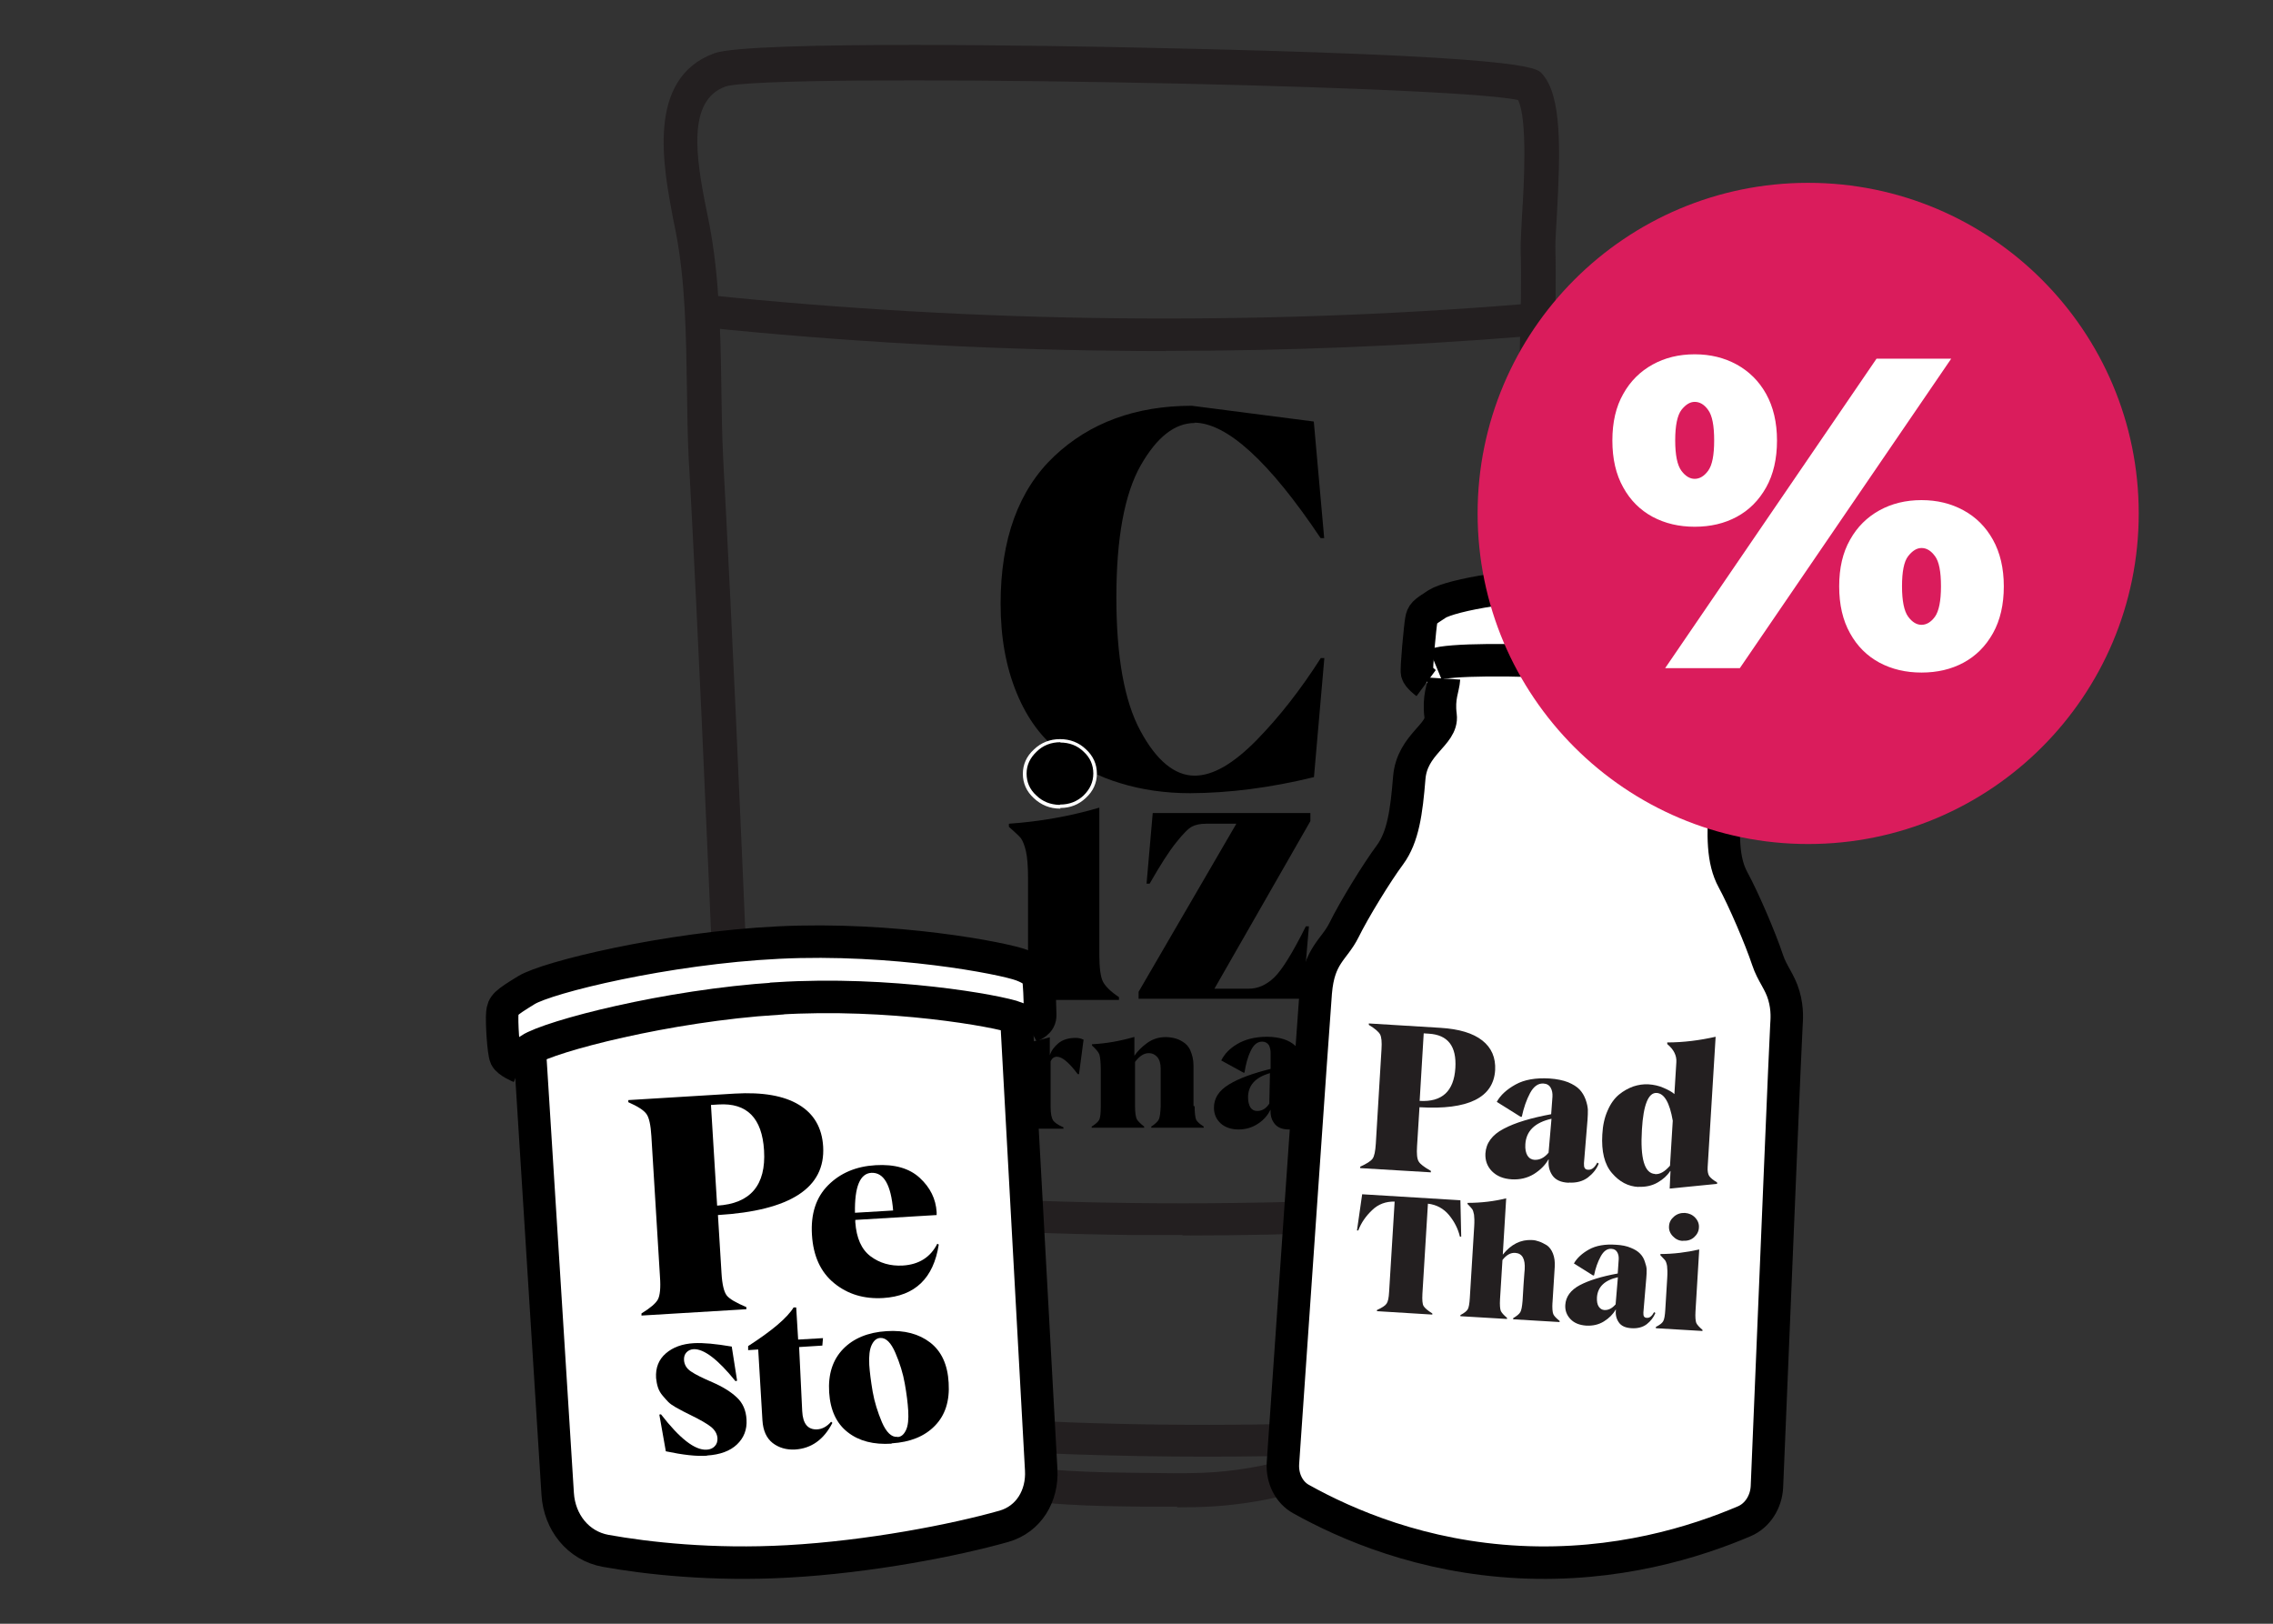 <?xml version="1.0" encoding="UTF-8"?>
<svg id="Layer_1" data-name="Layer 1" xmlns="http://www.w3.org/2000/svg" viewBox="0 0 140 100">
  <rect x="0" y="0" width="140" height="100" fill="#333333" stroke="none"/>
  <defs>
    <style>
      .cls-1 {
        fill: #231f20;
      }

      .cls-2 {
        fill: #da1c5c;
      }

      .cls-3, .cls-4 {
        fill: #fff;
      }

      .cls-4, .cls-5 {
        stroke: #000;
        stroke-miterlimit: 10;
        stroke-width: 2px;
      }

      .cls-5 {
        fill: none;
      }
    </style>
  </defs>
  <path class="cls-1" d="M72.51,92.79h-1.99c-3.44-.04-6.34-.07-9.85-.79-3.47-.72-5.11-1.62-6.55-2.41-1.23-.69-2.22-1.22-4.25-1.51-1.32-.19-4.18-.62-4.72-2.55-.11-.35-.09-.62-.09-.72l2.11.07v.07c.04.11.3.63,2.87,1.02,2.5.37,3.75,1.06,5.06,1.78,1.37.76,2.8,1.53,5.97,2.2,3.29.69,5.97.72,9.37.76,2.71.04,4.03.04,5.74-.19,2.38-.32,3.68-.83,5.07-1.36,1.43-.55,2.92-1.13,5.57-1.51,1.18-.18,2.06-.23,2.73-.28.79-.05,1.18-.09,1.46-.21,0,0,.18-.11.35-.25.97-1.25.85-11.96.74-19.78-.07-6.27-.14-12.76.14-17.53l.05-.95c.53-8.91,1.09-18.13,1.32-27.18.05-2.01.11-4.09.05-6.18,0-.44.04-1.2.09-2.1.11-1.66.35-5.88-.25-7.03-4.23-.95-46.25-1.69-48.82-.83-2.34.85-1.85,4.26-1.15,7.68l.16.79c.63,3.31.69,6.75.74,10.06.02,1.44.04,2.87.11,4.3l.04.83c.14,2.57.56,10.54,1.16,24.49.3,7.06.74,17.16,1.27,29.65l-2.11.09c-.53-12.49-.97-22.59-1.27-29.65-.6-13.94-1.02-21.9-1.16-24.45l-.05-.85c-.07-1.44-.09-2.91-.11-4.37-.05-3.22-.09-6.57-.7-9.69l-.16-.78c-.56-3.05-1.71-8.6,2.55-10.15,2.24-.81,22.11-.44,26.06-.35,23.91.49,24.59,1.23,24.91,1.6,1.25,1.36,1.14,4.77.92,8.76-.05.83-.09,1.52-.09,1.92.05,2.13,0,4.33-.05,6.29-.23,9.11-.79,18.34-1.32,27.27l-.05.95c-.28,4.69-.21,11.13-.14,17.37.16,14.25.07,20.19-1.55,21.46-.3.25-.65.44-.65.44-.74.37-1.41.42-2.34.48-.63.04-1.46.09-2.57.26-2.41.35-3.72.86-5.11,1.39-1.44.55-2.92,1.13-5.55,1.48-1.34.18-2.45.23-4,.23l.04-.02Z"/>
  <path class="cls-1" d="M71.8,21.62c-1.04,0-2.06,0-3.1-.02-8.42-.09-16.95-.58-25.32-1.44l.21-1.99c8.32.86,16.75,1.34,25.12,1.43,8.37.09,16.84-.19,25.21-.88l.16,1.99c-7.38.6-14.87.9-22.29.9v.02Z"/>
  <path class="cls-1" d="M72.84,76.06h-2.98c-8.09-.09-16.28-.58-24.31-1.44l.21-1.96c7.98.86,16.08,1.34,24.12,1.43,8.03.09,16.17-.19,24.19-.86l.16,1.96c-7.1.6-14.29.9-21.41.9l.02-.02Z"/>
  <path class="cls-1" d="M74.29,89.71c-2.71,0-5.44-.05-8.14-.14-4.49-.16-9.06-.46-13.53-.88l.19-1.96c4.44.42,8.95.72,13.42.88,7.35.26,14.8.16,22.16-.3l.12,1.96c-4.72.3-9.48.44-14.22.44h-.02Z"/>
  <g>
    <path d="M80.92,25.96l.64,7.18h-.22c-3.17-4.73-5.78-7.11-7.8-7.11l.06.02c-1.24,0-2.34.86-3.34,2.61-.99,1.74-1.5,4.46-1.5,8.12s.49,6.4,1.48,8.23c.99,1.84,2.12,2.76,3.34,2.76,1.13,0,2.38-.73,3.81-2.18,1.43-1.46,2.74-3.15,3.96-5.06h.22l-.64,7.33c-2.7.66-5.23.98-7.63.99-1.54,0-2.98-.21-4.31-.62-1.31-.39-2.55-1.03-3.69-1.91-1.13-.86-2.03-2.06-2.68-3.64s-.99-3.39-.99-5.5c0-3.98,1.11-7.01,3.3-9.08s5.03-3.11,8.48-3.11"/>
    <path d="M62.12,61.56v-.19c.53-.32.86-.62.99-.9.13-.3.21-.86.21-1.69v-4.67c0-.73-.04-1.29-.13-1.69-.09-.39-.21-.66-.32-.81-.13-.15-.38-.38-.73-.69v-.19c1.88-.13,3.73-.45,5.57-.99v9.04c0,.84.08,1.41.23,1.69.15.28.47.6.98.94v.17h-6.79v-.02Z"/>
    <path d="M65.29,49.67c-.6.02-1.11-.19-1.54-.58-.43-.39-.64-.88-.64-1.43s.21-1.01.64-1.43c.43-.41.94-.62,1.54-.62s1.11.21,1.52.6c.41.39.64.88.64,1.43s-.21,1.03-.64,1.43c-.43.39-.94.6-1.52.6Z"/>
    <path class="cls-3" d="M65.33,49.8h-.04c-.62,0-1.16-.22-1.61-.64-.45-.41-.68-.92-.68-1.5s.23-1.09.68-1.5c.45-.43.99-.64,1.61-.64s1.16.21,1.59.62c.45.41.68.92.68,1.5s-.23,1.09-.68,1.5c-.43.41-.96.62-1.56.62h-.02l.02.04ZM65.31,45.71c-.56,0-1.07.19-1.46.58-.41.39-.62.83-.62,1.35s.19.98.6,1.35c.39.38.86.56,1.41.58h.02l.04-.02c.56,0,1.05-.19,1.44-.56.39-.38.6-.83.6-1.35s-.19-.98-.6-1.35c-.39-.38-.88-.56-1.44-.56l.02-.02Z"/>
    <path d="M80.71,50.08v.49l-5.91,10.32h2.12c.54,0,1.07-.22,1.56-.69.47-.45,1.13-1.5,1.95-3.15h.19l-.38,4.46h-10.11v-.43l6.02-10.35h-1.88c-.34,0-.62.06-.84.17-.23.11-.56.45-.99.99-.45.56-.99,1.41-1.63,2.53h-.19l.38-4.35h9.7l.02.02Z"/>
    <path d="M62.05,69.45v-.07c.24-.15.39-.3.47-.43.08-.13.09-.39.09-.81v-2.36c0-.41-.04-.69-.11-.86-.08-.17-.23-.34-.45-.51v-.08c.86-.04,1.74-.19,2.61-.45v1.11c.09-.28.28-.54.54-.75s.62-.32,1.05-.32c.19,0,.34.04.49.11l-.28,2.12h-.08c-.53-.71-.96-1.07-1.28-1.07-.17,0-.3.09-.39.28v2.83c0,.39.06.66.15.81.09.13.3.28.64.43v.08h-3.43l-.02-.06Z"/>
    <path d="M73.58,68.14c0,.39.04.68.09.81.06.13.23.28.47.43v.07h-3.23v-.07c.26-.17.41-.32.47-.45.06-.13.09-.39.11-.79v-2.33c0-.32-.08-.56-.21-.71-.13-.15-.3-.24-.53-.24-.3,0-.58.19-.84.54v2.72c0,.39.04.66.11.81.08.13.23.28.45.45v.07h-3.23v-.07c.24-.15.41-.3.47-.43.06-.13.09-.41.09-.81v-2.23c0-.49-.04-.83-.09-.98-.06-.15-.23-.34-.45-.54v-.08c.84-.04,1.71-.19,2.61-.45v1.16c.19-.28.45-.54.79-.79.34-.24.71-.36,1.14-.36.17,0,.34.02.51.06.17.04.36.11.54.23.19.11.36.28.47.54.11.26.19.56.19.9v2.51l.06.02Z"/>
    <path d="M79.42,69.56c-.43,0-.73-.11-.92-.36-.19-.24-.26-.53-.24-.84h-.02c-.15.32-.41.62-.75.84-.34.23-.75.36-1.2.36s-.84-.13-1.11-.38c-.26-.24-.41-.56-.41-.96,0-.58.3-1.05.92-1.43.62-.38,1.48-.69,2.57-.96v-.98c0-.19-.04-.36-.11-.49-.09-.13-.23-.21-.41-.21-.3,0-.53.19-.71.58-.19.39-.3.83-.38,1.33h-.06l-1.37-.75c.19-.39.51-.73.98-1.01.47-.28,1.09-.45,1.84-.45.39,0,.75.06,1.03.15s.51.23.66.36c.15.13.28.32.36.53.09.21.15.39.15.56s.02.36,0,.56l-.06,2.4c0,.13.02.22.06.28.04.06.11.09.21.09.19,0,.34-.15.47-.43l.09.06c-.09.3-.28.58-.54.81-.26.22-.62.34-1.03.34v-.02ZM77.45,68.42c.28,0,.53-.15.73-.45l.04-1.88c-.9.26-1.35.75-1.35,1.5,0,.26.06.47.15.62.11.15.24.21.41.21h.02Z"/>
  </g>
  <g>
    <path class="cls-4" d="M87.84,42.07s-.5-.37-.56-.63c-.06-.26.19-2.88.26-3.25.07-.38.14-.46.97-.99.82-.53,5.19-1.39,9.21-1.15,4.11.25,7.94,1.77,8.56,2.19.62.42.53.73.52,1.07-.01.34-.28,2.48-.31,2.87-.03.39-.45.68-.62.79"/>
    <path class="cls-4" d="M88.41,40.92c.75-.31,4.93-.35,8.71-.08,3.87.27,7.52,1.33,8.12,1.61"/>
    <path class="cls-4" d="M88.94,41.79c-.04.62-.36,1.13-.21,2.29.15,1.17-1.76,1.74-1.93,3.83-.17,2.09-.38,3.64-1.19,4.74-.82,1.1-2.22,3.39-2.83,4.63-.61,1.23-1.55,1.54-1.74,3.84-.16,1.97-1.61,23.12-2.02,28.99-.06.93.37,1.81,1.13,2.22,2.8,1.56,7.43,3.57,13.44,3.87,6,.3,10.86-1.24,13.84-2.51.81-.34,1.36-1.19,1.4-2.14.65-15.58,1.11-26.8,1.2-28.41.01-.23.1-.97-.16-1.84-.25-.86-.72-1.33-1-2.18-.43-1.3-1.48-3.75-2.13-4.94-.65-1.19-.63-2.75-.49-4.84.14-2.09-1.67-2.9-1.35-4.04.1-.34.14-.63.16-.89.04-.61.02-1.1-.03-1.41"/>
    <path class="cls-1" d="M103.67,76.42h-.01c-.25,0-.46-.11-.63-.29-.17-.18-.25-.39-.23-.62.01-.23.12-.43.31-.59.19-.16.41-.23.67-.22.25.02.46.11.63.29.17.18.25.39.23.62-.01.23-.12.43-.3.59s-.41.23-.66.21ZM101.99,81.8v-.08c.24-.12.39-.24.45-.35.07-.12.11-.36.13-.71l.12-1.97c.02-.31.01-.55-.01-.72-.03-.17-.07-.28-.12-.35-.05-.06-.15-.17-.29-.31v-.08c.8,0,1.6-.1,2.39-.28l-.23,3.81c-.02.35,0,.59.05.72.06.12.19.26.38.42v.07s-2.87-.17-2.87-.17Z"/>
    <path class="cls-1" d="M100.51,81.8h-.01c-.38-.02-.65-.14-.8-.37-.15-.22-.21-.48-.17-.77h-.02c-.16.28-.4.52-.72.72-.32.2-.68.28-1.09.26-.42-.03-.74-.16-.97-.4s-.34-.53-.32-.87c.03-.51.33-.92.89-1.22.57-.3,1.35-.54,2.34-.72l.06-.87c.01-.17-.02-.32-.09-.44-.07-.13-.19-.2-.36-.21-.26-.02-.48.14-.66.47-.18.33-.32.72-.41,1.17h-.06s-1.18-.74-1.18-.74c.19-.33.5-.62.93-.86.43-.24.99-.34,1.67-.29.36.02.66.08.91.19.25.1.44.22.57.36.13.13.23.3.29.49.07.2.11.36.11.5,0,.15,0,.31-.02.5l-.18,2.13c0,.11,0,.19.04.25.04.05.09.08.18.08.17.01.31-.11.44-.35l.08.05c-.11.27-.29.5-.53.69-.25.19-.56.27-.94.25ZM98.83,80.68h0c.25.01.47-.11.68-.35l.14-1.67c-.82.18-1.25.6-1.29,1.25-.01.24.02.42.11.56.09.13.2.2.35.21Z"/>
    <path class="cls-1" d="M95.62,80.23v-.02c-.02.35,0,.59.05.72.05.12.19.26.39.42v.07s-2.86-.17-2.86-.17v-.07c.22-.13.37-.25.44-.37.07-.12.11-.35.14-.71.02-.36.04-.69.06-1,.02-.31.04-.54.05-.69.01-.15.02-.22.02-.23.04-.65-.15-.99-.58-1.02-.29-.02-.55.13-.79.44l-.15,2.42c-.02.35,0,.59.05.72.06.12.19.26.38.42v.07s-2.87-.17-2.87-.17v-.07c.23-.12.38-.24.45-.35.07-.12.11-.36.13-.71l.27-4.4c.02-.32.01-.56-.01-.72-.03-.16-.07-.28-.11-.34-.05-.07-.15-.18-.29-.32v-.07c.86,0,1.65-.1,2.38-.28l-.21,3.47c.51-.64,1.11-.94,1.8-.9.15,0,.29.04.44.09s.3.13.47.23c.16.11.29.28.38.51.09.23.13.5.11.82l-.14,2.24Z"/>
    <path class="cls-1" d="M89.95,73.91l.05,2.25h-.08c-.12-.5-.35-.94-.68-1.34-.33-.39-.76-.63-1.29-.69l-.34,5.55c-.02.38,0,.63.07.75.07.12.25.28.54.46v.07s-3.41-.21-3.41-.21v-.07c.31-.14.51-.27.59-.39.09-.12.14-.36.16-.74l.34-5.55c-.55-.01-1.01.16-1.39.53-.38.36-.67.77-.85,1.25h-.08s.32-2.23.32-2.23l6.06.37Z"/>
    <path class="cls-1" d="M100.92,73.1h0c-.64-.03-1.18-.32-1.64-.86-.46-.54-.65-1.33-.59-2.37.03-.57.14-1.06.33-1.48.18-.42.42-.75.7-.98.28-.23.58-.39.88-.5.31-.1.62-.15.94-.13.32.02.64.09.93.22.3.13.52.25.66.38l.12-1.96c.03-.41-.16-.79-.56-1.12v-.1c1.01,0,2-.13,2.98-.35l-.49,8.01c-.02.26.02.44.09.56.08.12.24.25.49.4v.09s-2.92.29-2.92.29l.05-1.08h-.02c-.17.27-.43.51-.78.71-.35.2-.75.28-1.18.26ZM101.94,72.31c.3.02.6-.15.92-.52l.17-2.77c-.19-1.11-.52-1.68-.99-1.71-.51-.03-.82.72-.91,2.26-.11,1.78.16,2.7.81,2.73Z"/>
    <path class="cls-1" d="M96.63,72.84h-.02c-.48-.02-.81-.18-1-.46-.19-.28-.26-.6-.22-.97h-.02c-.2.35-.5.65-.9.9-.4.24-.85.35-1.36.32-.52-.03-.92-.2-1.22-.5-.29-.3-.42-.66-.4-1.09.04-.64.41-1.15,1.12-1.52.71-.38,1.69-.67,2.93-.9l.08-1.08c.01-.21-.02-.39-.11-.55-.09-.16-.24-.25-.45-.26-.32-.02-.6.18-.82.59-.22.41-.39.9-.51,1.46h-.07s-1.47-.92-1.47-.92c.23-.42.62-.77,1.16-1.07.54-.3,1.24-.42,2.09-.37.45.03.83.11,1.14.23.31.13.55.28.71.45.16.17.28.37.37.61.09.25.13.46.14.63,0,.18,0,.39-.02.62l-.22,2.67c0,.14,0,.24.05.31.04.07.12.1.22.1.21.01.39-.13.55-.44l.09.06c-.13.34-.36.62-.67.86-.31.23-.7.34-1.17.31ZM94.53,71.43h0c.31.01.59-.13.85-.44l.18-2.09c-1.02.23-1.56.75-1.61,1.57-.02.3.03.53.13.7.11.17.26.25.44.26Z"/>
    <path class="cls-1" d="M92.09,65.9h0c-.1,1.7-1.66,2.47-4.66,2.29l-.15,2.4c-.03.47,0,.78.1.94.09.16.34.35.75.58v.09s-4.35-.26-4.35-.26v-.09c.4-.18.65-.34.76-.49.11-.15.17-.46.2-.92l.35-5.81c.03-.46,0-.77-.09-.93-.09-.16-.32-.36-.69-.58v-.09s4.41.27,4.41.27c1.15.07,2.01.33,2.58.78.57.45.83,1.06.79,1.83ZM88,63.66l-.31-.02-.25,4.16c1.38.08,2.11-.59,2.2-2.03.08-1.34-.46-2.04-1.64-2.11Z"/>
  </g>
  <g>
    <path class="cls-3" d="M32.02,65.71s-.72-.29-.87-.6c-.15-.31-.26-2.24-.21-2.72s.16-.6,1.48-1.41c1.31-.8,8.62-2.59,15.52-2.93,7.07-.35,13.85.96,14.99,1.39,1.14.43,1.03.83,1.07,1.27.04.43.05,1.28.07,1.78.02.5-.43.63-.7.78"/>
    <path class="cls-5" d="M32.02,65.71s-.72-.29-.87-.6c-.15-.31-.26-2.24-.21-2.72s.16-.6,1.48-1.41c1.31-.8,8.62-2.59,15.52-2.93,7.07-.35,13.85.96,14.99,1.39,1.14.43,1.03.83,1.07,1.27.04.43.05,1.28.07,1.78.02.5-.43.63-.7.78"/>
    <path class="cls-4" d="M47.86,61.49c6.94-.44,13.62.77,14.74,1.19l1.53,27.84c.09,1.6-.76,3.04-2.3,3.48-3.04.86-8.27,1.88-13.3,2.16-4.66.26-8.67-.19-11.23-.65-1.7-.31-2.84-1.77-2.95-3.5l-1.72-27.38c1.28-.82,8.45-2.7,15.22-3.13Z"/>
    <path d="M50.7,70.61h0c.15,2.54-2.01,3.95-6.48,4.22l.22,3.58c.04.69.15,1.15.32,1.37.16.21.57.45,1.21.72v.13s-6.46.39-6.46.39v-.13c.54-.33.88-.62,1.01-.86.13-.24.18-.71.13-1.39l-.53-8.67c-.04-.68-.14-1.14-.3-1.36-.16-.23-.53-.47-1.12-.73v-.13s6.56-.4,6.56-.4c1.71-.1,3.03.13,3.95.69.93.56,1.42,1.42,1.49,2.57ZM44.25,68.02l-.46.03.38,6.2c2.05-.12,3.02-1.26,2.89-3.4-.12-1.99-1.05-2.94-2.8-2.83Z"/>
    <path d="M57.74,76.6l.08.05c-.32,2.07-1.46,3.17-3.42,3.29-1.18.07-2.19-.23-3.03-.92-.83-.68-1.28-1.67-1.36-2.97-.08-1.29.25-2.31,1-3.06.75-.75,1.72-1.16,2.92-1.23,1.17-.07,2.08.19,2.72.78.65.6.99,1.3,1.04,2.11v.18s-5.01.3-5.01.3v.14c.07.98.38,1.68.94,2.1.56.42,1.22.61,1.98.57,1-.06,1.71-.51,2.13-1.34ZM53.67,72.23h0c-.7.04-1.04.86-1.01,2.46l2.35-.14c-.13-1.59-.58-2.36-1.35-2.32Z"/>
    <path d="M54.92,88.91h-.01c-1.1.07-2-.16-2.69-.7-.7-.54-1.08-1.36-1.15-2.46-.07-1.12.22-2.01.86-2.67.64-.66,1.54-1.03,2.68-1.1,1.1-.07,1.99.17,2.68.7.7.54,1.08,1.37,1.14,2.48.07,1.12-.21,2-.85,2.65-.63.65-1.52,1.01-2.66,1.08ZM55.27,88.5h0c.23,0,.4-.15.53-.42.13-.27.17-.67.14-1.2-.03-.49-.1-1.04-.21-1.66-.11-.64-.31-1.27-.58-1.9-.27-.63-.58-.94-.93-.92-.23.01-.4.16-.53.43-.13.27-.18.68-.15,1.23.03.45.1,1,.21,1.65.11.63.31,1.26.57,1.88.27.62.59.93.94.9Z"/>
    <path d="M48.98,89.27h0c-.55.03-1.01-.11-1.39-.4-.38-.3-.59-.76-.63-1.4l-.26-4.36-.62.04v-.25c1.46-.94,2.4-1.73,2.8-2.38h.16s.12,1.98.12,1.98l1.53-.09-.04.46-1.43.09.19,3.95c.04.78.35,1.15.93,1.12.31-.02.6-.18.85-.47l.08.07c-.53,1.03-1.3,1.58-2.3,1.64Z"/>
    <path d="M43.55,89.65h.01c-.66.05-1.5-.05-2.55-.27l-.4-2.26.1-.02c1.16,1.5,2.09,2.22,2.81,2.18.21-.01.38-.08.5-.21.13-.13.18-.3.17-.5-.02-.26-.15-.49-.39-.69-.25-.2-.67-.44-1.24-.72-.08-.04-.18-.09-.28-.14-.11-.06-.17-.09-.2-.1-.1-.05-.25-.13-.46-.25-.21-.12-.36-.23-.46-.33-.1-.1-.21-.23-.34-.38-.13-.15-.23-.32-.29-.5-.06-.18-.1-.38-.12-.59-.04-.63.16-1.14.6-1.52.44-.38,1.01-.59,1.74-.63.56-.03,1.33.04,2.32.21l.33,2.1-.1.03c-1.08-1.34-1.94-1.99-2.57-1.97-.19.01-.34.08-.45.2-.11.12-.16.27-.15.47.02.29.16.53.44.71.26.18.69.39,1.29.65.65.28,1.15.59,1.52.94.37.34.57.8.6,1.36.04.62-.16,1.13-.59,1.54-.42.4-1.04.63-1.85.68Z"/>
  </g>
  <circle class="cls-2" cx="111.37" cy="31.62" r="20.36"/>
  <path class="cls-3" d="M104.38,32.44c-.96,0-1.82-.2-2.59-.61-.76-.41-1.37-1.01-1.81-1.81-.45-.8-.67-1.76-.67-2.89s.22-2.08.67-2.87c.44-.79,1.05-1.39,1.81-1.81.76-.42,1.62-.63,2.59-.63s1.82.21,2.59.63c.76.42,1.37,1.02,1.81,1.81.44.79.67,1.75.67,2.87s-.22,2.09-.67,2.89c-.45.8-1.05,1.4-1.81,1.81-.76.41-1.62.61-2.59.61ZM102.56,41.15l13.02-19.06h4.6l-13.02,19.06h-4.6ZM104.38,29.49c.31,0,.59-.17.83-.5.25-.34.37-.96.37-1.87s-.12-1.53-.37-1.87c-.24-.34-.52-.5-.83-.5-.29,0-.56.17-.82.5-.25.34-.38.96-.38,1.87s.13,1.53.38,1.87c.25.34.53.5.82.5ZM118.35,41.42c-.96,0-1.82-.2-2.59-.61-.76-.41-1.37-1.01-1.81-1.81-.45-.8-.67-1.76-.67-2.89s.22-2.08.67-2.87c.44-.79,1.05-1.39,1.81-1.81s1.62-.63,2.59-.63,1.82.21,2.59.63,1.37,1.02,1.81,1.81c.44.79.67,1.75.67,2.87s-.22,2.09-.67,2.89c-.45.8-1.05,1.4-1.81,1.81-.76.41-1.62.61-2.59.61ZM118.35,38.48c.31,0,.59-.17.83-.5.24-.34.37-.96.37-1.87s-.12-1.53-.37-1.86c-.25-.34-.52-.5-.83-.5-.29,0-.56.17-.82.5s-.38.96-.38,1.86.13,1.53.38,1.87c.25.34.53.5.82.5Z"/>
</svg>